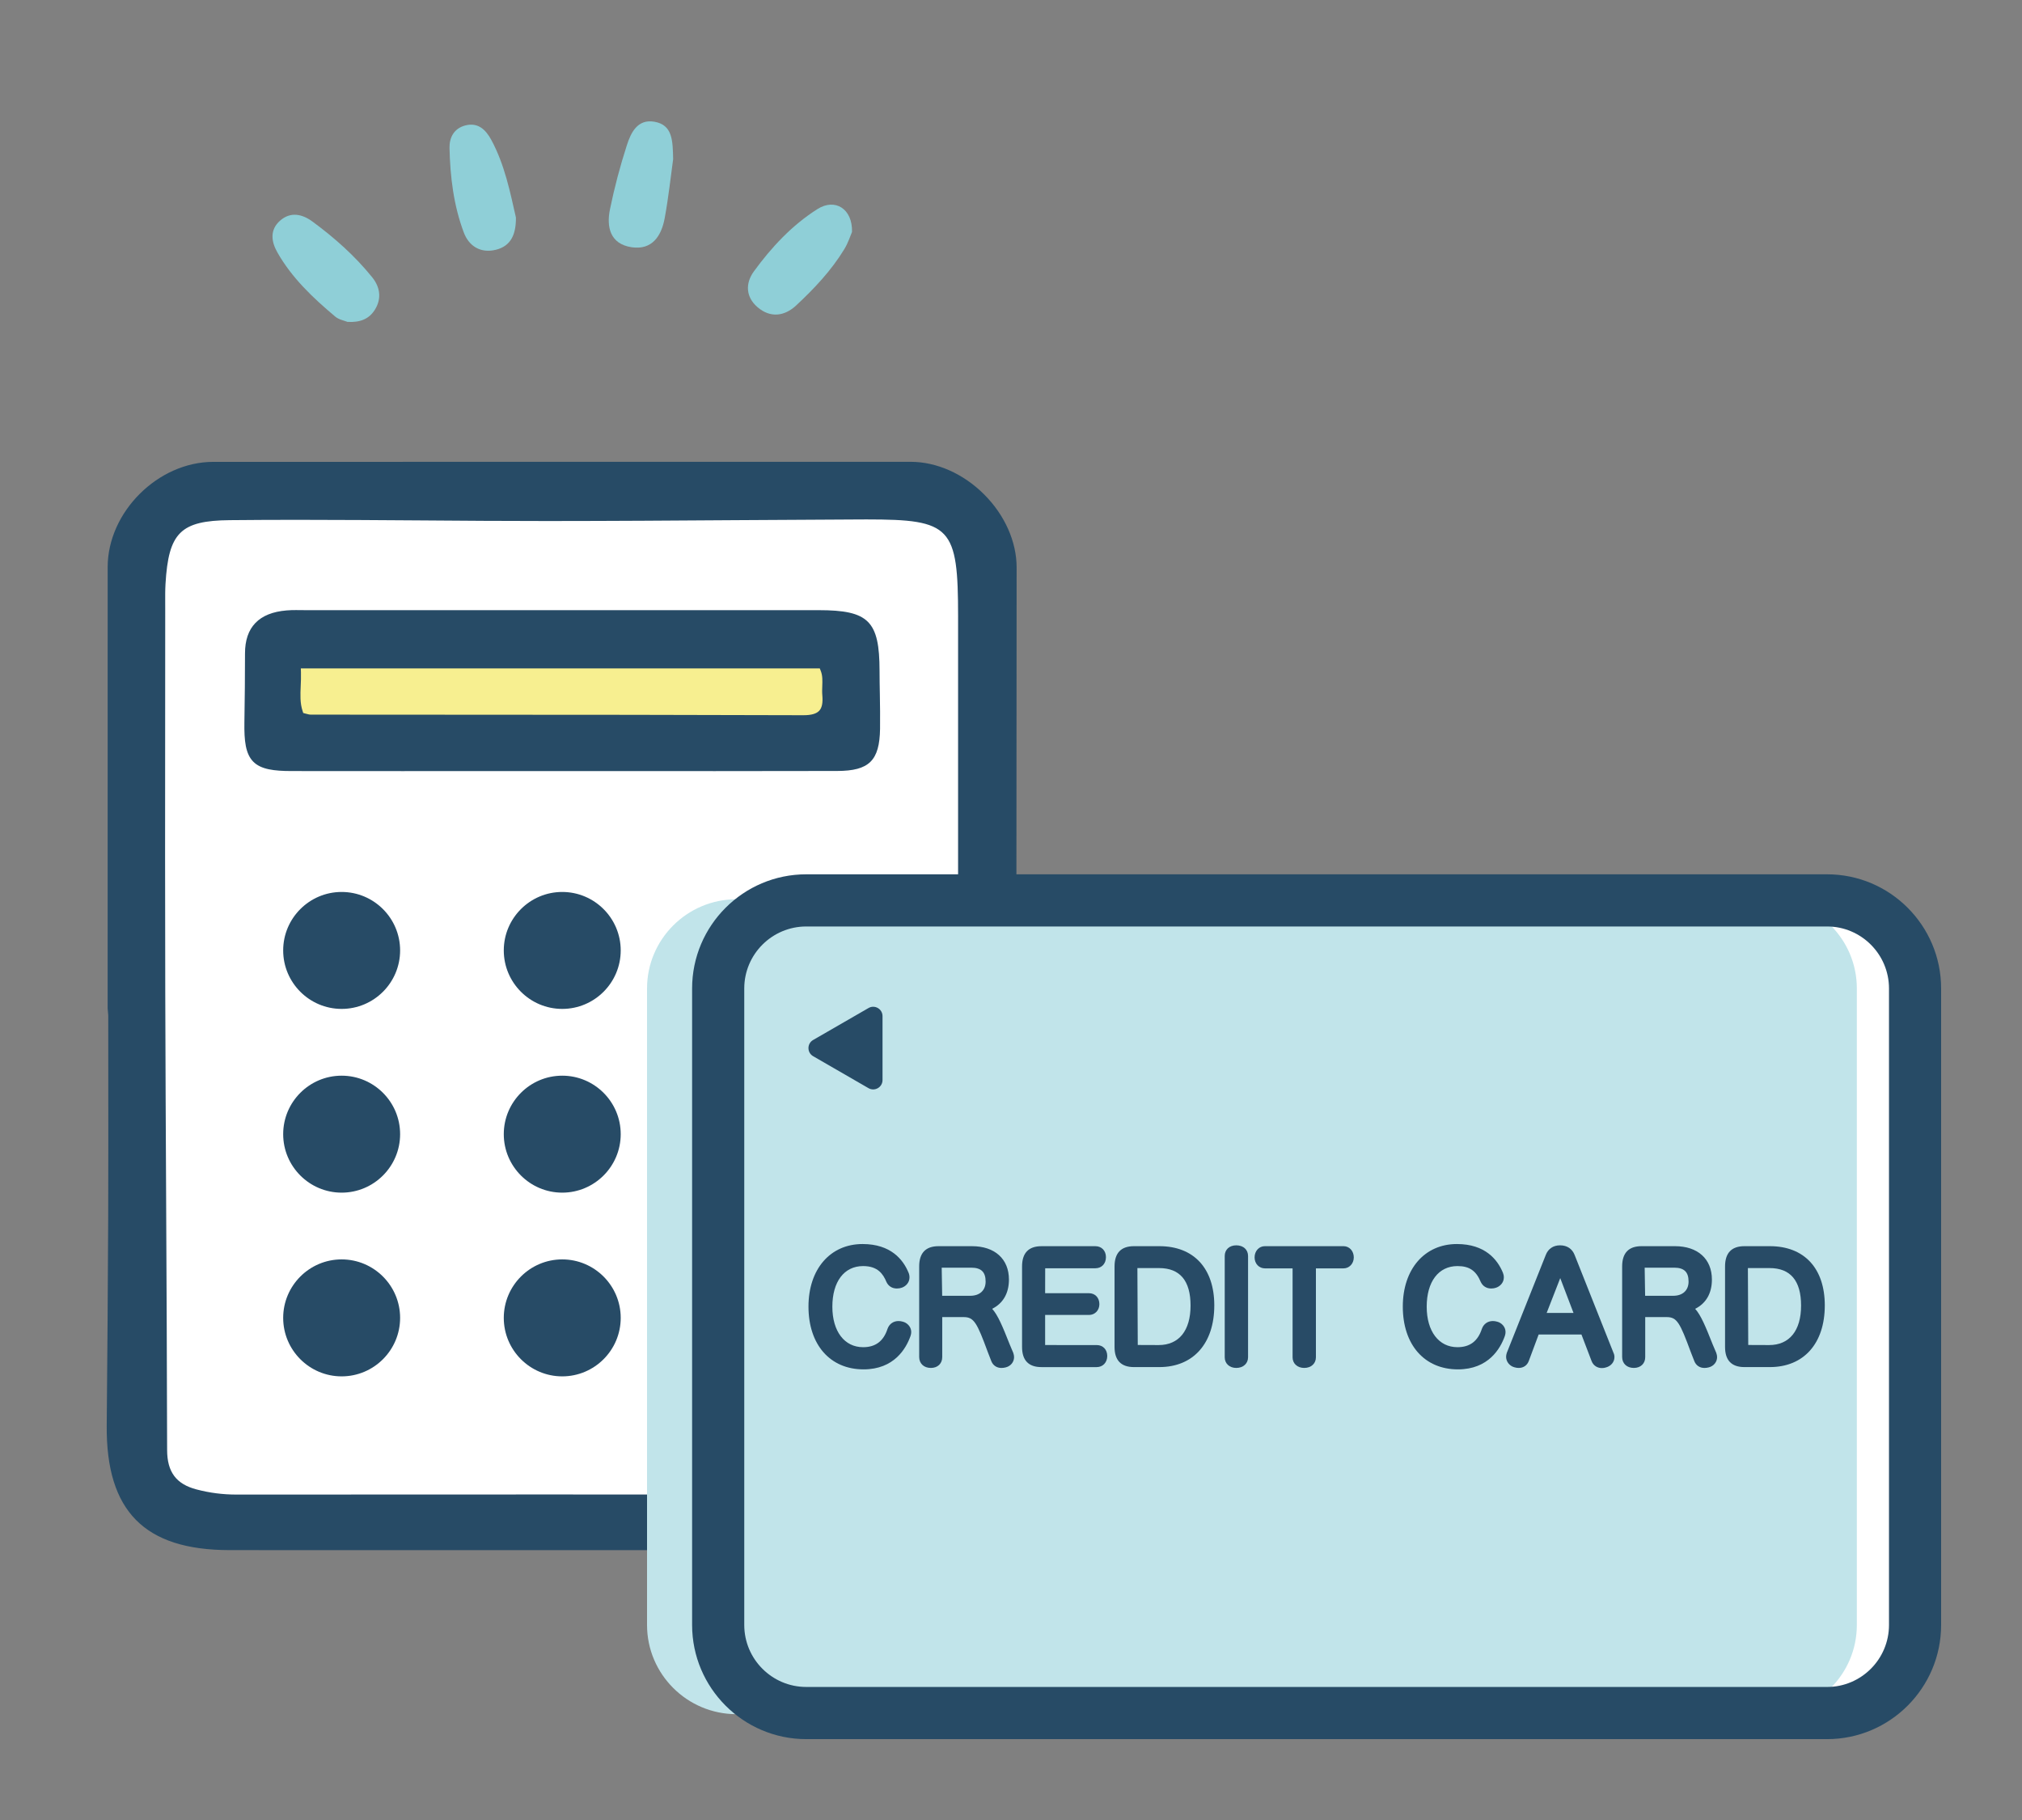<?xml version="1.0" encoding="utf-8"?>
<!-- Generator: Adobe Illustrator 14.0.0, SVG Export Plug-In . SVG Version: 6.00 Build 43363)  -->
<!DOCTYPE svg PUBLIC "-//W3C//DTD SVG 1.1//EN" "http://www.w3.org/Graphics/SVG/1.1/DTD/svg11.dtd">
<svg version="1.1" id="ライフステージ向けアイコン"
	 xmlns="http://www.w3.org/2000/svg" xmlns:xlink="http://www.w3.org/1999/xlink" x="0px" y="0px" width="100px" height="90px"
	 viewBox="0 0 100 90" enable-background="new 0 0 100 90" xml:space="preserve">
<rect x="0" y="0" width="100" height="90" fill="#808080" stroke="none"/>
<g id="電卓">
	<polygon fill="#FFFFFF" points="10.04,23.803 6.716,26.561 6.716,72.807 9.686,75.423 46.318,75.423 48.861,72.665 48.861,27.126 
		45.82,24.156 	"/>
	<g>
		<path fill="#8FCFD7" d="M15.446,10.951c-0.497-0.364-1.074-0.498-1.594-0.04c-0.522,0.46-0.433,1.043-0.135,1.569
			c0.716,1.263,1.762,2.252,2.868,3.18c0.178,0.148,0.446,0.194,0.598,0.257c0.624,0.036,1.067-0.138,1.356-0.599
			c0.35-0.559,0.253-1.127-0.128-1.602C17.558,12.659,16.543,11.756,15.446,10.951z"/>
		<path fill="#8FCFD7" d="M40.434,10.335c-1.262,0.797-2.278,1.889-3.15,3.085c-0.426,0.584-0.41,1.263,0.181,1.771
			c0.631,0.542,1.332,0.451,1.906-0.083c0.902-0.84,1.75-1.739,2.392-2.798c0.187-0.308,0.296-0.662,0.374-0.841
			C42.168,10.325,41.301,9.788,40.434,10.335z"/>
		<path fill="#8FCFD7" d="M23.013,6.203c-0.563,0.146-0.793,0.603-0.782,1.115c0.032,1.425,0.203,2.841,0.708,4.182
			c0.253,0.671,0.827,1.036,1.582,0.852c0.76-0.187,1-0.775,0.995-1.593c-0.286-1.252-0.552-2.61-1.22-3.844
			C24.028,6.425,23.651,6.037,23.013,6.203z"/>
		<path fill="#8FCFD7" d="M32.363,6.02c-0.835-0.145-1.161,0.541-1.36,1.157c-0.336,1.041-0.618,2.104-0.837,3.177
			c-0.179,0.873,0.01,1.707,1.059,1.87c1.03,0.16,1.487-0.562,1.648-1.435c0.191-1.036,0.302-2.088,0.418-2.919
			C33.271,6.942,33.263,6.176,32.363,6.02z"/>
		<rect x="13.476" y="31.658" fill="#F7EF90" width="28.66" height="4.982"/>
	</g>
	<g>
		<path fill="#274B66" d="M16.896,44.108c-1.594,0-2.891,1.297-2.891,2.891c0,1.595,1.297,2.892,2.891,2.892
			c1.595,0,2.892-1.297,2.892-2.892C19.788,45.405,18.491,44.108,16.896,44.108z"/>
		<path fill="#274B66" d="M27.806,44.108c-1.594,0-2.891,1.297-2.891,2.891c0,1.595,1.297,2.892,2.891,2.892
			c1.595,0,2.892-1.297,2.892-2.892C30.698,45.405,29.401,44.108,27.806,44.108z"/>
		<path fill="#274B66" d="M38.717,44.108c-1.595,0-2.892,1.297-2.892,2.891c0,1.595,1.297,2.892,2.892,2.892
			c1.594,0,2.891-1.297,2.891-2.892C41.608,45.405,40.311,44.108,38.717,44.108z"/>
		<path fill="#274B66" d="M16.896,53.193c-1.594,0-2.891,1.297-2.891,2.892c0,1.594,1.297,2.892,2.891,2.892
			c1.595,0,2.892-1.298,2.892-2.892C19.788,54.49,18.491,53.193,16.896,53.193z"/>
		<path fill="#274B66" d="M27.806,53.193c-1.594,0-2.891,1.297-2.891,2.892c0,1.594,1.297,2.892,2.891,2.892
			c1.595,0,2.892-1.298,2.892-2.892C30.698,54.49,29.401,53.193,27.806,53.193z"/>
		<path fill="#274B66" d="M38.717,53.193c-1.595,0-2.892,1.297-2.892,2.892c0,1.594,1.297,2.892,2.892,2.892
			c1.594,0,2.891-1.298,2.891-2.892C41.608,54.49,40.311,53.193,38.717,53.193z"/>
		<path fill="#274B66" d="M16.896,62.278c-1.594,0-2.891,1.298-2.891,2.892s1.297,2.892,2.891,2.892
			c1.595,0,2.892-1.298,2.892-2.892S18.491,62.278,16.896,62.278z"/>
		<path fill="#274B66" d="M27.806,62.278c-1.594,0-2.891,1.298-2.891,2.892s1.297,2.892,2.891,2.892
			c1.595,0,2.892-1.298,2.892-2.892S29.401,62.278,27.806,62.278z"/>
		<path fill="#274B66" d="M38.717,62.278c-1.595,0-2.892,1.298-2.892,2.892s1.297,2.892,2.892,2.892
			c1.594,0,2.891-1.298,2.891-2.892S40.311,62.278,38.717,62.278z"/>
		<path fill="#274B66" d="M50.239,68.187c0.02-11.693,0.032-24.068,0.039-40.126c0-1.277-0.588-2.596-1.613-3.618
			c-1.024-1.021-2.344-1.605-3.622-1.606l-34.494,0.002c-2.733,0-5.224,2.481-5.224,5.205L5.324,49.864l0.029,0.347l0.002,2.799
			c0.002,2.368,0.004,4.737-0.004,7.106C5.338,63.6,5.309,67.009,5.278,70.485c-0.019,2.144,0.456,3.674,1.45,4.68
			c0.99,0.999,2.502,1.486,4.622,1.489c1.639,0.002,3.277,0.002,4.917,0.002h11.806c5.606,0,11.212-0.002,16.818-0.012
			c3.017-0.006,4.842-1.607,5.28-4.631c0.134-0.924,0.11-1.847,0.086-2.744C50.249,68.909,50.239,68.548,50.239,68.187z
			 M47.383,50.157h-0.048l-0.001,5.463c-0.001,5.366-0.003,10.731,0.008,16.097c0.002,1.051-0.456,1.647-1.487,1.934
			c-0.621,0.173-1.269,0.257-1.981,0.257c-5.631-0.004-11.261-0.006-16.893-0.006c-5.094,0-10.188,0.002-15.285,0.005
			c-0.68,0-1.328-0.083-1.98-0.255c-1.001-0.262-1.448-0.861-1.451-1.944c-0.007-4.069-0.028-8.139-0.048-12.208l-0.001-0.24
			c-0.017-3.399-0.034-6.798-0.043-10.197c-0.012-4.461-0.009-8.995-0.005-13.382l0.003-5.585l-0.001-0.309
			c-0.001-0.3-0.003-0.61,0.015-0.913c0.149-2.539,0.744-3.128,3.181-3.152c1.116-0.011,2.232-0.016,3.348-0.016
			c2.05,0,4.135,0.016,6.152,0.029c2.017,0.016,4.103,0.03,6.154,0.03h0.155c3.072-0.001,6.195-0.022,9.249-0.043
			c2.051-0.014,4.102-0.027,6.153-0.035l0.292-0.001c4.177,0,4.514,0.36,4.514,4.821V50.157z"/>
		<path fill="#274B66" d="M43.499,33.171c-0.003-2.465-0.538-2.997-3.011-2.998H15.136l-0.496-0.004
			c-0.156,0-0.313,0.003-0.468,0.017c-1.366,0.113-2.058,0.83-2.055,2.132c0.002,1.1-0.012,2.194-0.03,3.409
			c-0.013,0.908,0.056,1.549,0.438,1.937c0.378,0.385,1.031,0.464,1.893,0.465c1.824,0.003,3.647,0.003,5.471,0.003l7.889-0.002
			l7.6,0.002c2.01,0,4.021-0.001,6.032-0.007c1.577-0.005,2.09-0.512,2.114-2.087c0.008-0.563-0.001-1.136-0.01-1.695
			C43.506,33.951,43.5,33.561,43.499,33.171z M40.52,35.142c-0.141,0.153-0.391,0.226-0.788,0.226
			c-5.733-0.021-11.563-0.023-17.202-0.025c0,0-4.797-0.001-7.161-0.004c-0.069,0-0.149-0.021-0.274-0.054l-0.098-0.027
			l-0.032-0.097c-0.13-0.39-0.112-0.803-0.093-1.239c0.009-0.217,0.019-0.438,0.012-0.67l-0.006-0.199h25.665l0.048,0.122
			c0.094,0.236,0.084,0.486,0.075,0.751c-0.006,0.152-0.011,0.309,0.003,0.464C40.701,34.749,40.653,34.996,40.52,35.142z"/>
	</g>
</g>
<g id="クレジットカード_1_">
	<g>
		<path fill="#FFFFFF" d="M93.501,48.879v31.477c0,1.737-1.408,3.145-3.14,3.145H39.874c-1.738,0-3.146-1.407-3.146-3.145V48.879
			c0-1.731,1.408-3.145,3.146-3.145h50.487C92.093,45.734,93.501,47.147,93.501,48.879z"/>
		<path fill="#C1E4EA" d="M87.417,44.469H36.421c-2.438,0-4.421,1.979-4.421,4.41v31.477c0,2.432,1.983,4.41,4.421,4.41h50.996
			c2.435,0,4.415-1.979,4.415-4.41V48.879C91.832,46.447,89.852,44.469,87.417,44.469z"/>
		<g>
			<path fill="#274B66" d="M90.361,43.235H39.874c-3.112,0-5.645,2.532-5.645,5.644v31.477c0,3.111,2.532,5.645,5.645,5.645h50.487
				C93.471,86,96,83.467,96,80.355V48.879C96,45.768,93.471,43.235,90.361,43.235z M36.808,48.879c0-1.689,1.375-3.064,3.066-3.064
				h50.487c1.688,0,3.061,1.375,3.061,3.064v31.477c0,1.69-1.373,3.065-3.061,3.065H39.874c-1.69,0-3.066-1.375-3.066-3.065V48.879z
				"/>
			<path fill="#274B66" d="M40.214,52.229l2.738,1.581c0.309,0.178,0.694-0.045,0.694-0.401v-3.161c0-0.356-0.386-0.579-0.694-0.4
				l-2.738,1.58C39.906,51.605,39.906,52.051,40.214,52.229z"/>
			<g>
				<path fill="#284B66" d="M44.646,65.357c-0.069-0.021-0.141-0.031-0.208-0.031c-0.254,0-0.456,0.141-0.544,0.384
					c-0.199,0.612-0.593,0.909-1.208,0.909c-0.924,0-1.521-0.785-1.521-2.002c0-1.238,0.583-2.009,1.521-2.009
					c0.729,0,0.991,0.394,1.156,0.79c0.096,0.203,0.283,0.319,0.512,0.319c0.093,0,0.176-0.015,0.244-0.04
					c0.191-0.064,0.382-0.245,0.382-0.509c0-0.083-0.016-0.162-0.046-0.231c-0.265-0.646-0.875-1.419-2.275-1.419
					c-1.6,0-2.675,1.242-2.675,3.093c0,1.886,1.069,3.105,2.724,3.105c1.514,0,2.105-1.033,2.324-1.654
					c0.023-0.07,0.034-0.13,0.034-0.195C45.064,65.596,44.847,65.403,44.646,65.357z"/>
				<path fill="#284B66" d="M49.938,66.487c-0.353-0.892-0.583-1.448-0.869-1.766c0.538-0.269,0.829-0.768,0.829-1.446
					c0-1.019-0.7-1.651-1.828-1.651h-1.653c-0.636,0-0.958,0.337-0.958,1.001v4.479c0,0.323,0.232,0.541,0.578,0.541
					c0.336,0,0.562-0.215,0.562-0.534v-1.98h1.062c0.509,0,0.658,0.282,1.191,1.728l0.176,0.453
					c0.083,0.209,0.269,0.334,0.498,0.334c0.074,0,0.152-0.011,0.213-0.028c0.247-0.062,0.413-0.266,0.413-0.506
					c0-0.066-0.011-0.127-0.04-0.213L49.938,66.487z M46.594,62.687h1.435c0.495,0,0.716,0.212,0.716,0.688
					c0,0.433-0.291,0.702-0.758,0.702h-1.391l-0.023-1.389C46.573,62.688,46.579,62.687,46.594,62.687z"/>
				<path fill="#284B66" d="M54.241,66.514c0,0-2.547-0.001-2.553-0.001v-1.488h2.17c0.293,0,0.513-0.229,0.513-0.534
					c0-0.318-0.21-0.541-0.513-0.541h-2.17l0.003-1.234h2.485c0.306,0,0.52-0.226,0.52-0.549c0-0.318-0.214-0.542-0.52-0.542h-2.67
					c-0.636,0-0.959,0.337-0.959,1.001v3.984c0,0.659,0.323,0.994,0.959,0.994h2.734c0.301,0,0.52-0.23,0.52-0.549
					S54.547,66.514,54.241,66.514z"/>
				<path fill="#284B66" d="M57.337,61.624H56.08c-0.636,0-0.959,0.337-0.959,1.001v3.984c0,0.659,0.323,0.994,0.959,0.994h1.257
					c1.676,0,2.717-1.168,2.717-3.05C60.054,62.72,59.038,61.624,57.337,61.624z M56.251,62.709c0,0,0.004-0.002,0.012-0.002h1.06
					c1.033,0,1.557,0.625,1.557,1.854c0,1.241-0.576,1.953-1.578,1.953l-1.033-0.004L56.251,62.709z"/>
				<path fill="#284B66" d="M61.141,61.582c-0.342,0-0.571,0.213-0.571,0.527v5.01c0,0.31,0.235,0.526,0.571,0.526
					c0.343,0,0.583-0.217,0.583-0.526v-5.01C61.724,61.795,61.49,61.582,61.141,61.582z"/>
				<path fill="#284B66" d="M66.446,61.624h-3.893c-0.289,0-0.506,0.239-0.506,0.556c0,0.31,0.22,0.542,0.513,0.542h1.366v4.397
					c0,0.31,0.237,0.526,0.577,0.526c0.34,0,0.577-0.217,0.577-0.526v-4.397h1.366c0.284,0,0.507-0.238,0.507-0.542
					C66.953,61.863,66.735,61.624,66.446,61.624z"/>
				<path fill="#284B66" d="M74.04,65.357c-0.069-0.021-0.141-0.031-0.208-0.031c-0.254,0-0.456,0.141-0.544,0.384
					c-0.199,0.612-0.594,0.909-1.208,0.909c-0.924,0-1.521-0.785-1.521-2.002c0-1.238,0.584-2.009,1.521-2.009
					c0.587,0,0.92,0.226,1.155,0.79c0.097,0.203,0.283,0.319,0.513,0.319c0.093,0,0.176-0.015,0.243-0.04
					c0.19-0.064,0.383-0.245,0.383-0.509c0-0.083-0.017-0.162-0.046-0.231c-0.266-0.646-0.875-1.419-2.276-1.419
					c-1.6,0-2.675,1.242-2.675,3.093c0,1.886,1.069,3.105,2.725,3.105c1.514,0,2.104-1.033,2.323-1.654
					c0.023-0.068,0.033-0.129,0.033-0.195C74.458,65.596,74.241,65.403,74.04,65.357z"/>
				<path fill="#284B66" d="M77.878,62.067c-0.119-0.313-0.376-0.485-0.724-0.485c-0.338,0-0.591,0.172-0.708,0.481l-1.927,4.84
					c-0.022,0.069-0.033,0.129-0.033,0.194c0,0.243,0.177,0.457,0.418,0.518c0.073,0.021,0.137,0.03,0.209,0.03
					c0.234,0,0.421-0.133,0.498-0.353l0.485-1.301h2.116l0.499,1.307c0.08,0.219,0.276,0.354,0.513,0.354
					c0.069,0,0.138-0.012,0.184-0.027c0.261-0.064,0.436-0.271,0.436-0.514c0-0.082-0.017-0.152-0.045-0.208L77.878,62.067z
					 M76.492,64.924l0.671-1.721l0.656,1.721H76.492z"/>
				<path fill="#284B66" d="M84.704,66.487c-0.353-0.892-0.583-1.448-0.868-1.765c0.538-0.27,0.828-0.769,0.828-1.447
					c0-1.019-0.7-1.651-1.827-1.651h-1.653c-0.637,0-0.959,0.337-0.959,1.001v4.479c0,0.323,0.232,0.541,0.578,0.541
					c0.336,0,0.563-0.215,0.563-0.534v-1.98h1.062c0.509,0,0.657,0.282,1.191,1.728l0.177,0.453
					c0.082,0.209,0.268,0.334,0.497,0.334c0.074,0,0.153-0.011,0.213-0.028c0.247-0.062,0.414-0.266,0.414-0.506
					c0-0.066-0.011-0.127-0.041-0.213L84.704,66.487z M81.36,62.687h1.434c0.495,0,0.716,0.212,0.716,0.688
					c0,0.433-0.29,0.702-0.758,0.702h-1.391l-0.022-1.389C81.339,62.688,81.345,62.687,81.36,62.687z"/>
				<path fill="#284B66" d="M87.53,61.624h-1.258c-0.636,0-0.958,0.337-0.958,1.001v3.984c0,0.659,0.322,0.994,0.958,0.994h1.258
					c1.676,0,2.717-1.168,2.717-3.05C90.247,62.72,89.231,61.624,87.53,61.624z M86.461,66.51l-0.017-3.801
					c0,0,0.004-0.002,0.012-0.002h1.06c1.033,0,1.558,0.625,1.558,1.854c0,1.241-0.576,1.953-1.579,1.953L86.461,66.51z"/>
			</g>
		</g>
	</g>
</g>
</svg>
